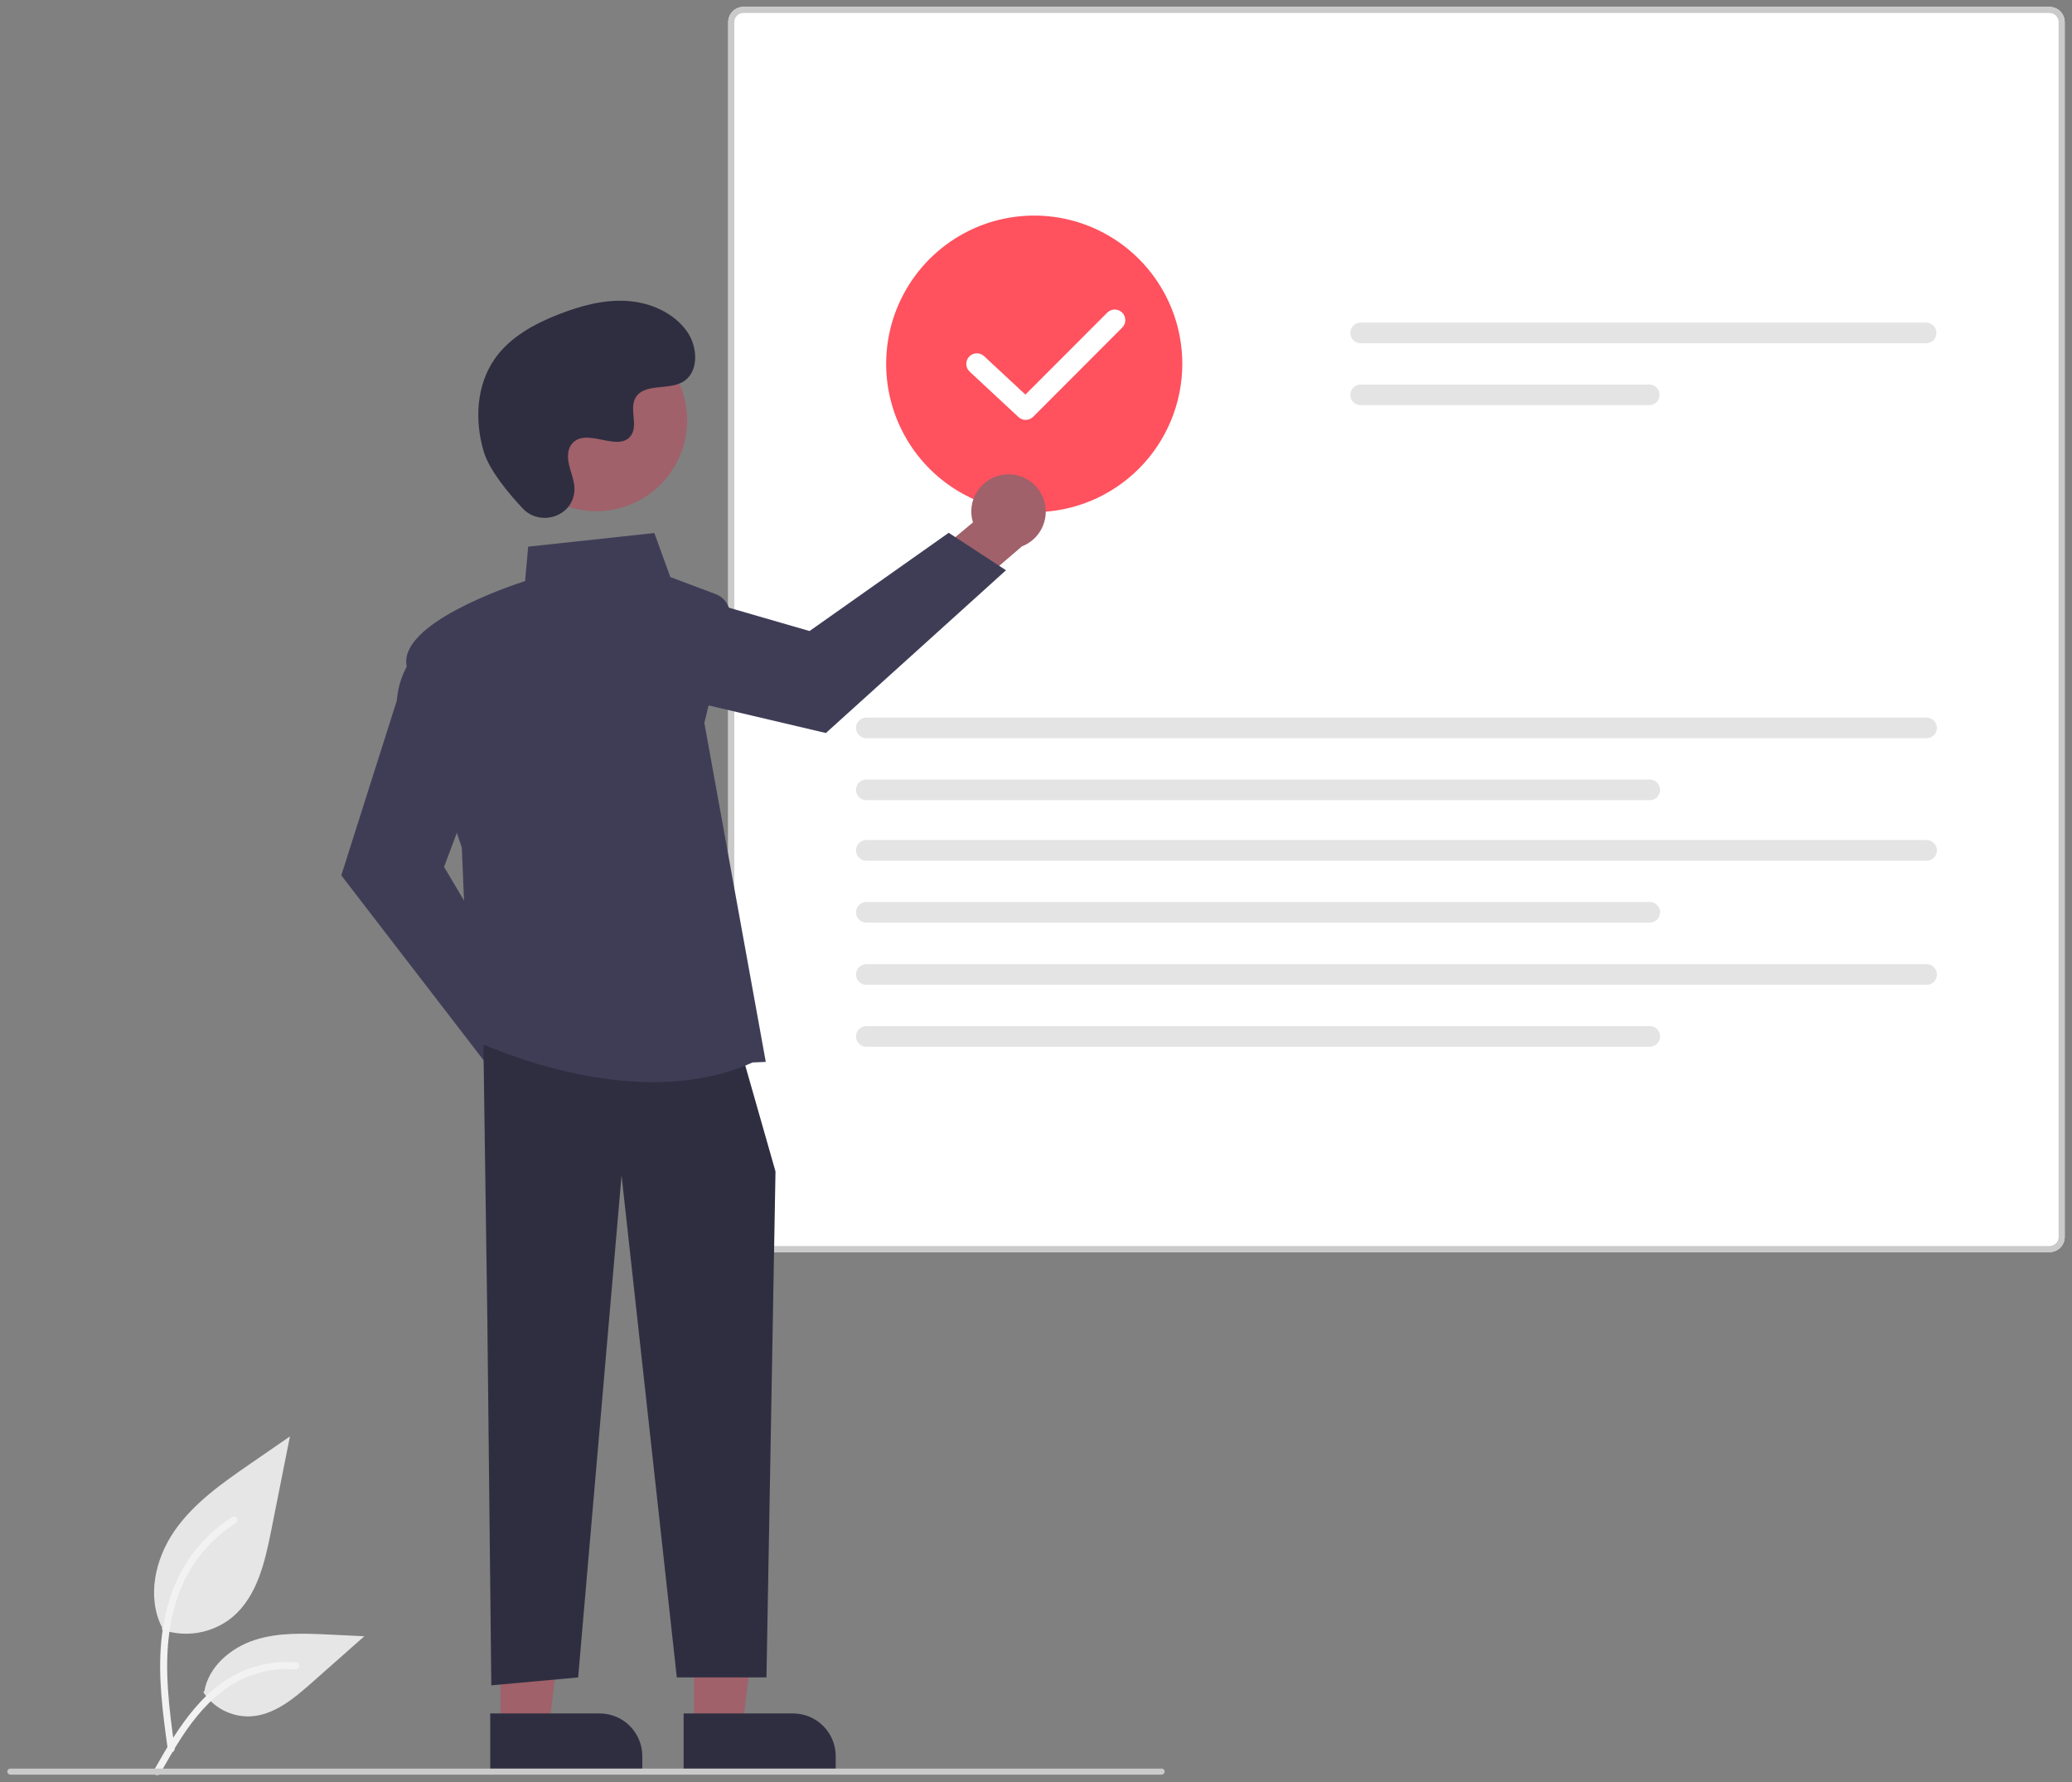 <?xml version="1.0" encoding="UTF-8"?>
<svg xmlns="http://www.w3.org/2000/svg" width="150" height="129" viewBox="0 0 150 129" fill="none">
  <rect x="0" y="0" width="150" height="129" fill="#808080" stroke="none"/>
  <g id="Illustration" clip-path="url(#clip0_3389_25820)">
    <path id="Path 438" d="M11.711 117.966C12.569 118.268 13.491 118.344 14.387 118.186C15.283 118.028 16.123 117.641 16.826 117.064C18.618 115.558 19.18 113.077 19.637 110.78L20.989 103.984L18.158 105.936C16.123 107.34 14.041 108.788 12.632 110.821C11.223 112.854 10.608 115.63 11.74 117.83" fill="#E6E6E6"></path>
    <path id="Path 439" d="M12.149 126.664C11.792 124.065 11.426 121.432 11.676 118.805C11.898 116.472 12.609 114.193 14.056 112.324C14.824 111.334 15.759 110.486 16.818 109.818C17.094 109.643 17.348 110.081 17.073 110.255C15.241 111.415 13.823 113.128 13.025 115.147C12.144 117.391 12.002 119.839 12.154 122.223C12.246 123.665 12.441 125.098 12.637 126.529C12.652 126.594 12.643 126.662 12.61 126.72C12.577 126.778 12.523 126.821 12.46 126.841C12.395 126.858 12.326 126.849 12.268 126.816C12.21 126.783 12.167 126.728 12.149 126.664L12.149 126.664Z" fill="#F2F2F2"></path>
    <path id="Path 442" d="M14.715 122.494C15.083 123.054 15.589 123.51 16.184 123.818C16.779 124.125 17.443 124.274 18.113 124.25C19.833 124.169 21.267 122.967 22.557 121.825L26.375 118.449L23.849 118.328C22.031 118.241 20.167 118.159 18.437 118.721C16.706 119.283 15.11 120.633 14.793 122.427" fill="#E6E6E6"></path>
    <path id="Path 443" d="M11.143 128.16C12.858 125.121 14.847 121.743 18.401 120.663C19.39 120.364 20.426 120.257 21.454 120.348C21.779 120.376 21.698 120.876 21.374 120.848C19.65 120.705 17.93 121.161 16.502 122.139C15.128 123.076 14.058 124.378 13.153 125.758C12.598 126.604 12.102 127.486 11.605 128.366C11.446 128.647 10.982 128.444 11.143 128.16Z" fill="#F2F2F2"></path>
    <path id="Path 141" d="M148.372 90.641H53.818C53.526 90.641 53.247 90.525 53.041 90.318C52.835 90.112 52.719 89.832 52.719 89.541V1.601C52.719 1.309 52.835 1.029 53.041 0.823C53.247 0.616 53.526 0.5 53.818 0.5H148.372C148.664 0.5 148.943 0.616 149.149 0.823C149.355 1.029 149.471 1.309 149.471 1.601V89.54C149.471 89.832 149.355 90.112 149.149 90.318C148.943 90.525 148.664 90.641 148.372 90.641Z" fill="white"></path>
    <path id="Path 141_2" d="M148.372 90.641H53.818C53.526 90.641 53.247 90.525 53.041 90.318C52.835 90.112 52.719 89.832 52.719 89.541V1.601C52.719 1.309 52.835 1.029 53.041 0.823C53.247 0.616 53.526 0.5 53.818 0.5H148.372C148.664 0.5 148.943 0.616 149.149 0.823C149.355 1.029 149.471 1.309 149.471 1.601V89.54C149.471 89.832 149.355 90.112 149.149 90.318C148.943 90.525 148.664 90.641 148.372 90.641ZM53.818 0.939C53.643 0.94 53.476 1.009 53.352 1.133C53.229 1.257 53.159 1.424 53.159 1.599V89.54C53.159 89.715 53.229 89.883 53.352 90.007C53.476 90.13 53.643 90.2 53.818 90.2H148.372C148.547 90.2 148.714 90.13 148.838 90.007C148.961 89.883 149.031 89.715 149.031 89.54V1.601C149.031 1.426 148.961 1.258 148.838 1.135C148.714 1.011 148.547 0.941 148.372 0.941L53.818 0.939Z" fill="#CACACA"></path>
    <path id="Path 142" d="M98.499 23.352C98.301 23.352 98.112 23.431 97.972 23.571C97.832 23.711 97.754 23.901 97.754 24.099C97.754 24.297 97.832 24.487 97.972 24.627C98.112 24.767 98.301 24.846 98.499 24.846H139.44C139.637 24.846 139.827 24.767 139.966 24.627C140.106 24.487 140.184 24.297 140.184 24.099C140.184 23.901 140.106 23.711 139.966 23.571C139.827 23.431 139.637 23.352 139.44 23.352H98.499Z" fill="#E4E4E4"></path>
    <path id="Path 143" d="M98.498 27.836C98.301 27.836 98.111 27.915 97.972 28.055C97.832 28.195 97.754 28.385 97.754 28.583C97.754 28.781 97.832 28.971 97.972 29.111C98.111 29.251 98.301 29.33 98.498 29.33H119.399C119.597 29.33 119.786 29.251 119.926 29.111C120.065 28.971 120.144 28.781 120.144 28.583C120.144 28.385 120.065 28.195 119.926 28.055C119.786 27.915 119.597 27.836 119.399 27.836H98.498Z" fill="#E4E4E4"></path>
    <path id="Path 142_2" d="M62.713 51.945C62.516 51.946 62.326 52.025 62.187 52.165C62.047 52.305 61.969 52.495 61.969 52.693C61.969 52.89 62.047 53.08 62.187 53.22C62.326 53.36 62.516 53.439 62.713 53.44H139.477C139.675 53.439 139.864 53.36 140.004 53.22C140.143 53.08 140.222 52.89 140.222 52.693C140.222 52.495 140.143 52.305 140.004 52.165C139.864 52.025 139.675 51.946 139.477 51.945H62.713Z" fill="#E4E4E4"></path>
    <path id="Path 143_2" d="M62.713 56.43C62.516 56.43 62.326 56.509 62.187 56.649C62.047 56.789 61.969 56.979 61.969 57.177C61.969 57.375 62.047 57.565 62.187 57.705C62.326 57.845 62.516 57.924 62.713 57.924H119.438C119.635 57.924 119.824 57.845 119.964 57.705C120.104 57.565 120.182 57.375 120.182 57.177C120.182 56.979 120.104 56.789 119.964 56.649C119.824 56.509 119.635 56.43 119.438 56.43H62.713Z" fill="#E4E4E4"></path>
    <path id="Path 142_3" d="M62.713 60.812C62.516 60.813 62.326 60.892 62.187 61.032C62.047 61.172 61.969 61.362 61.969 61.56C61.969 61.758 62.047 61.947 62.187 62.087C62.326 62.227 62.516 62.306 62.713 62.307H139.477C139.675 62.306 139.864 62.227 140.004 62.087C140.143 61.947 140.222 61.758 140.222 61.56C140.222 61.362 140.143 61.172 140.004 61.032C139.864 60.892 139.675 60.813 139.477 60.812H62.713Z" fill="#E4E4E4"></path>
    <path id="Path 143_3" d="M62.713 65.297C62.516 65.297 62.326 65.376 62.187 65.516C62.047 65.656 61.969 65.846 61.969 66.044C61.969 66.242 62.047 66.432 62.187 66.572C62.326 66.712 62.516 66.791 62.713 66.791H119.438C119.635 66.791 119.824 66.712 119.964 66.572C120.104 66.432 120.182 66.242 120.182 66.044C120.182 65.846 120.104 65.656 119.964 65.516C119.824 65.376 119.635 65.297 119.438 65.297H62.713Z" fill="#E4E4E4"></path>
    <path id="Path 142_4" d="M62.713 69.797C62.516 69.797 62.326 69.876 62.187 70.016C62.047 70.156 61.969 70.346 61.969 70.544C61.969 70.742 62.047 70.932 62.187 71.072C62.326 71.212 62.516 71.291 62.713 71.291H139.477C139.675 71.291 139.864 71.212 140.004 71.072C140.143 70.932 140.222 70.742 140.222 70.544C140.222 70.346 140.143 70.156 140.004 70.016C139.864 69.876 139.675 69.797 139.477 69.797H62.713Z" fill="#E4E4E4"></path>
    <path id="Path 143_4" d="M62.713 74.281C62.516 74.282 62.326 74.361 62.187 74.501C62.047 74.641 61.969 74.831 61.969 75.028C61.969 75.226 62.047 75.416 62.187 75.556C62.326 75.696 62.516 75.775 62.713 75.776H119.438C119.635 75.775 119.824 75.696 119.964 75.556C120.104 75.416 120.182 75.226 120.182 75.028C120.182 74.831 120.104 74.641 119.964 74.501C119.824 74.361 119.635 74.282 119.438 74.281H62.713Z" fill="#E4E4E4"></path>
    <path id="Vector" d="M74.872 37.076C72.752 37.076 70.679 36.447 68.916 35.267C67.154 34.088 65.78 32.411 64.968 30.449C64.157 28.488 63.945 26.329 64.358 24.247C64.772 22.164 65.793 20.251 67.292 18.75C68.791 17.248 70.701 16.226 72.781 15.812C74.86 15.398 77.015 15.61 78.974 16.423C80.933 17.235 82.607 18.611 83.785 20.377C84.963 22.142 85.592 24.218 85.592 26.341C85.588 29.187 84.458 31.916 82.448 33.928C80.439 35.941 77.714 37.073 74.872 37.076Z" fill="#FF515E"></path>
    <path id="Vector_2" d="M42.335 77.666C42.316 77.274 42.212 76.891 42.03 76.544C41.848 76.197 41.592 75.894 41.28 75.656C40.968 75.419 40.608 75.253 40.225 75.17C39.842 75.087 39.446 75.09 39.064 75.177L35.521 70.176L31.961 71.591L37.064 78.583C37.252 79.216 37.666 79.757 38.227 80.105C38.788 80.453 39.456 80.582 40.106 80.469C40.756 80.356 41.342 80.008 41.752 79.492C42.163 78.975 42.37 78.326 42.335 77.666Z" fill="#A0616A"></path>
    <path id="Vector_3" d="M35.428 77.298L24.707 63.369L28.724 50.725C29.019 47.546 31.005 46.658 31.089 46.622L31.218 46.566L34.714 55.902L32.147 62.757L38.447 73.368L35.428 77.298Z" fill="#3F3D56"></path>
    <path id="Vector_4" d="M72.66 34.359C72.272 34.408 71.898 34.541 71.567 34.75C71.235 34.959 70.954 35.238 70.741 35.568C70.529 35.898 70.392 36.27 70.339 36.659C70.286 37.048 70.319 37.443 70.435 37.818L65.731 41.742L67.415 45.187L73.981 39.552C74.596 39.314 75.103 38.859 75.406 38.272C75.709 37.686 75.786 37.008 75.623 36.368C75.461 35.728 75.069 35.17 74.523 34.8C73.977 34.429 73.314 34.273 72.66 34.359Z" fill="#A0616A"></path>
    <path id="Vector_5" d="M72.827 41.281L59.789 53.063L46.891 50.029C43.704 49.981 42.666 48.066 42.624 47.985L42.559 47.86L51.583 43.648L58.605 45.681L68.681 38.57L72.827 41.281Z" fill="#3F3D56"></path>
    <path id="Vector_6" d="M50.243 125.04L53.746 125.04L55.412 111.508L50.242 111.508L50.243 125.04Z" fill="#A0616A"></path>
    <path id="Vector_7" d="M60.5 128.297L49.49 128.297L49.49 124.037L57.411 124.037C58.23 124.037 59.016 124.363 59.595 124.943C60.174 125.523 60.5 126.31 60.5 127.13L60.5 128.297Z" fill="#2F2E41"></path>
    <path id="Vector_8" d="M36.239 125.04L39.742 125.04L41.408 111.508L36.238 111.508L36.239 125.04Z" fill="#A0616A"></path>
    <path id="Vector_9" d="M46.5 128.297L35.49 128.297L35.49 124.037L43.411 124.037C43.817 124.037 44.218 124.117 44.593 124.272C44.968 124.428 45.308 124.656 45.595 124.943C45.882 125.23 46.109 125.571 46.265 125.946C46.42 126.322 46.5 126.724 46.5 127.13L46.5 128.297Z" fill="#2F2E41"></path>
    <path id="Vector_10" d="M34.996 75.644L35.282 95.676L35.568 122.003L41.854 121.43L44.997 85.088L48.997 121.43H55.487L56.141 84.802L53.855 76.789L34.996 75.644Z" fill="#2F2E41"></path>
    <path id="Vector_11" d="M47.298 78.335C40.459 78.336 34.163 75.236 34.078 75.193L34.007 75.158L33.433 61.362C33.267 60.875 29.989 51.255 29.434 48.198C28.872 45.1 37.023 42.382 38.013 42.064L38.237 39.572L47.371 38.586L48.529 41.775L51.806 43.005C52.178 43.145 52.485 43.416 52.67 43.767C52.856 44.119 52.906 44.526 52.811 44.912L50.99 52.33L55.438 76.871L54.48 76.912C52.185 77.95 49.707 78.335 47.298 78.335Z" fill="#3F3D56"></path>
    <path id="Vector_12" d="M46.318 36.2C49.505 34.455 50.677 30.453 48.934 27.262C47.192 24.07 43.196 22.897 40.009 24.642C36.822 26.386 35.651 30.388 37.393 33.58C39.135 36.772 43.131 37.945 46.318 36.2Z" fill="#A0616A"></path>
    <path id="Vector_13" d="M37.834 36.799C39.088 38.136 41.416 37.418 41.579 35.592C41.592 35.45 41.591 35.307 41.576 35.165C41.492 34.356 41.025 33.622 41.137 32.767C41.162 32.555 41.241 32.352 41.367 32.179C42.365 30.839 44.71 32.778 45.653 31.565C46.23 30.822 45.551 29.651 45.995 28.82C46.58 27.723 48.314 28.264 49.401 27.664C50.611 26.995 50.539 25.136 49.742 24.006C48.771 22.627 47.068 21.891 45.387 21.785C43.705 21.679 42.035 22.134 40.465 22.747C38.681 23.443 36.912 24.405 35.815 25.976C34.48 27.886 34.351 30.455 35.019 32.688C35.425 34.047 36.811 35.707 37.834 36.799Z" fill="#2F2E41"></path>
    <path id="Vector_14" d="M84.097 128.466H0.746C0.688 128.466 0.632 128.442 0.591 128.401C0.55 128.36 0.527 128.305 0.527 128.246C0.527 128.188 0.55 128.133 0.591 128.092C0.632 128.05 0.688 128.027 0.746 128.027H84.097C84.155 128.027 84.21 128.05 84.251 128.092C84.292 128.133 84.315 128.188 84.315 128.246C84.315 128.305 84.292 128.36 84.251 128.401C84.21 128.442 84.155 128.466 84.097 128.466Z" fill="#CACACA"></path>
    <path id="Vector_15" d="M74.253 30.397C74.059 30.397 73.873 30.324 73.732 30.192L70.197 26.904C70.049 26.765 69.961 26.573 69.954 26.37C69.946 26.167 70.02 25.969 70.158 25.82C70.296 25.672 70.487 25.584 70.69 25.576C70.893 25.569 71.091 25.642 71.239 25.78L74.233 28.565L80.157 22.633C80.228 22.561 80.312 22.504 80.405 22.465C80.498 22.427 80.598 22.406 80.699 22.406C80.8 22.406 80.9 22.426 80.993 22.464C81.086 22.503 81.17 22.559 81.242 22.631C81.313 22.702 81.37 22.787 81.408 22.88C81.446 22.974 81.466 23.074 81.466 23.175C81.466 23.276 81.446 23.375 81.407 23.469C81.368 23.562 81.311 23.646 81.24 23.717L74.794 30.172C74.723 30.243 74.639 30.3 74.546 30.338C74.453 30.377 74.353 30.397 74.253 30.397Z" fill="white"></path>
  </g>
  <defs>
    <clipPath id="clip0_3389_25820">
      <rect width="148.945" height="128" fill="white" transform="translate(0.527 0.5)"></rect>
    </clipPath>
  </defs>
</svg>
